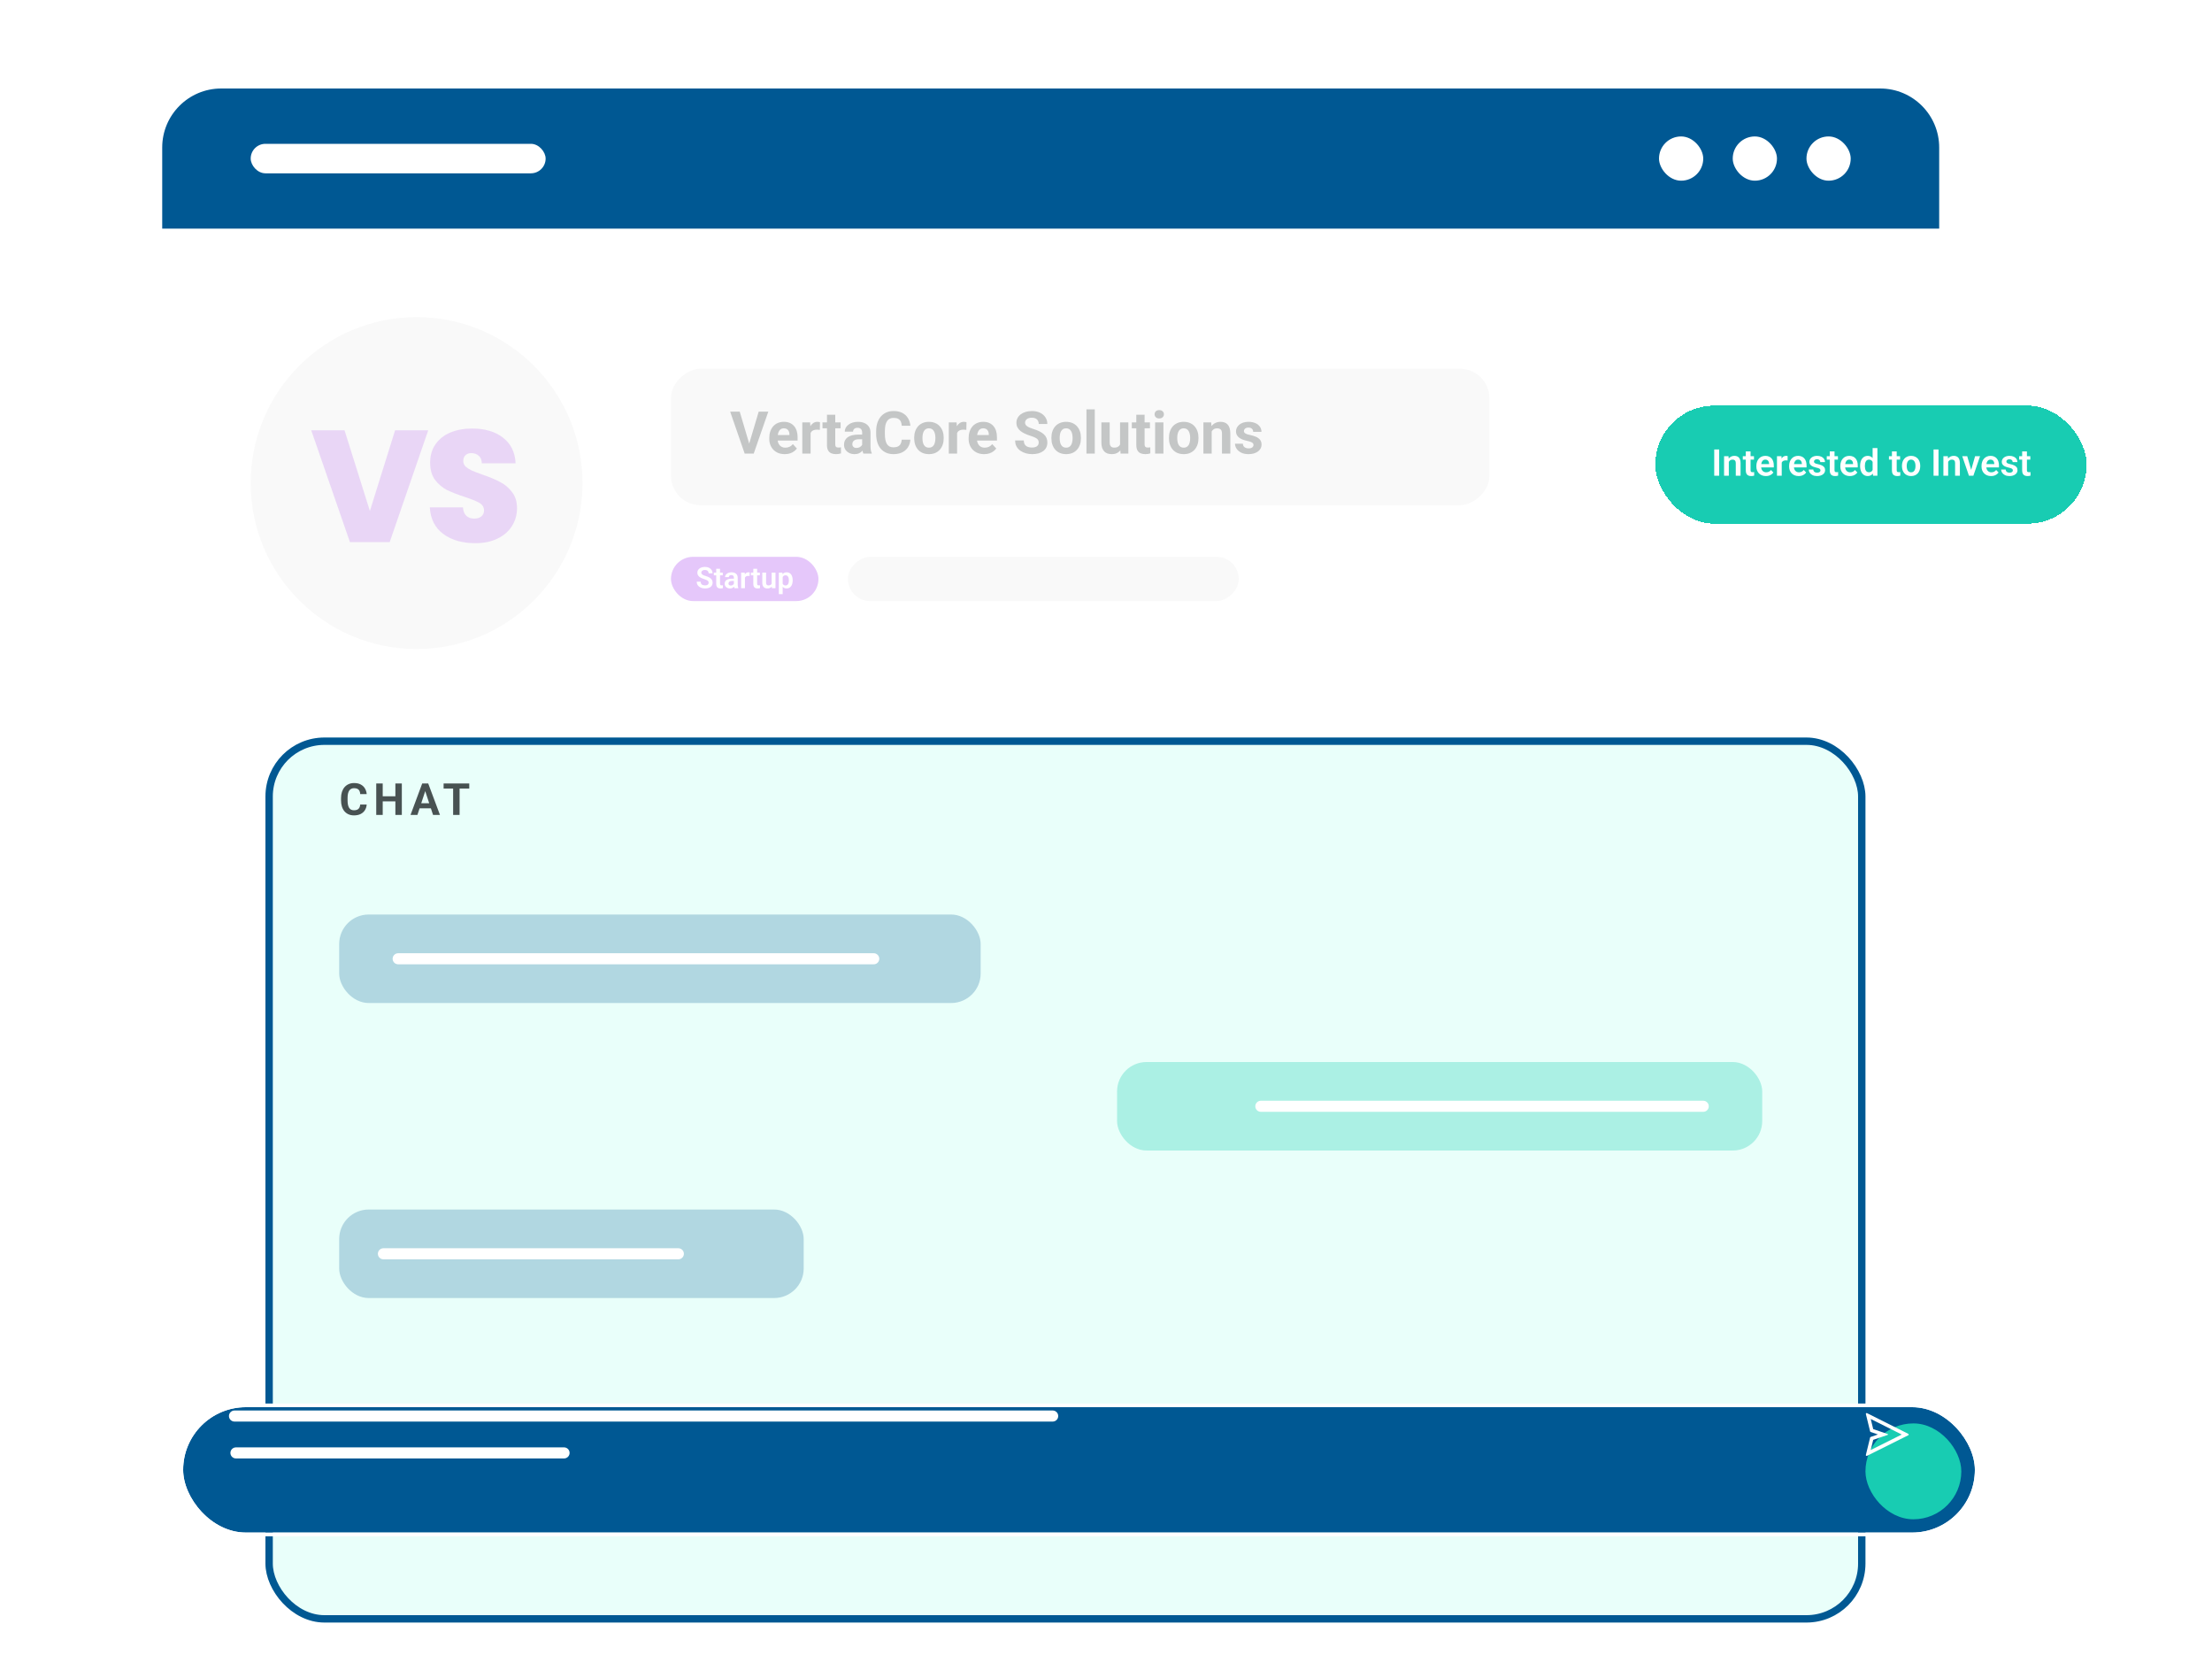<svg width="600" height="455" viewBox="0 0 600 455" fill="none" xmlns="http://www.w3.org/2000/svg">
<g clip-path="url(#clip0_1179_82)">
<rect x="44" y="24" width="482" height="303" rx="16" fill="white"/>
<path d="M44 40C44 31.163 51.163 24 60 24H510C518.837 24 526 31.163 526 40V62H44V40Z" fill="#005893"/>
<rect x="68" y="39" width="80" height="8" rx="4" fill="white"/>
<rect x="490" y="37" width="12" height="12" rx="6" fill="white"/>
<rect x="470" y="37" width="12" height="12" rx="6" fill="white"/>
<rect x="450" y="37" width="12" height="12" rx="6" fill="white"/>
<circle cx="113" cy="131" r="45" fill="#F9F9F9"/>
<rect x="182" y="137" width="37" height="222" rx="8" transform="rotate(-90 182 137)" fill="#F9F9F9"/>
<rect x="230" y="163" width="12" height="106" rx="6" transform="rotate(-90 230 163)" fill="#F9F9F9"/>
<rect x="182" y="151" width="40" height="12" rx="6" fill="#BF74F4" fill-opacity="0.4"/>
<path d="M192.219 158.023C192.219 157.914 192.202 157.816 192.168 157.73C192.137 157.642 192.078 157.562 191.992 157.492C191.909 157.419 191.79 157.349 191.637 157.281C191.486 157.211 191.29 157.138 191.051 157.062C190.785 156.979 190.538 156.885 190.309 156.781C190.079 156.677 189.878 156.556 189.703 156.418C189.531 156.28 189.397 156.121 189.301 155.941C189.204 155.759 189.156 155.548 189.156 155.309C189.156 155.074 189.206 154.861 189.305 154.668C189.406 154.475 189.549 154.31 189.734 154.172C189.919 154.031 190.137 153.923 190.387 153.848C190.639 153.772 190.918 153.734 191.223 153.734C191.645 153.734 192.009 153.811 192.316 153.965C192.626 154.118 192.866 154.327 193.035 154.59C193.204 154.853 193.289 155.148 193.289 155.477H192.219C192.219 155.299 192.181 155.143 192.105 155.008C192.033 154.872 191.921 154.766 191.77 154.688C191.621 154.609 191.434 154.57 191.207 154.57C190.988 154.57 190.806 154.603 190.66 154.668C190.517 154.733 190.409 154.822 190.336 154.934C190.266 155.046 190.23 155.171 190.23 155.309C190.23 155.413 190.255 155.507 190.305 155.59C190.354 155.671 190.428 155.747 190.527 155.82C190.626 155.891 190.749 155.957 190.895 156.02C191.043 156.079 191.215 156.139 191.41 156.199C191.723 156.293 191.996 156.397 192.23 156.512C192.467 156.626 192.664 156.757 192.82 156.902C192.979 157.048 193.098 157.212 193.176 157.395C193.257 157.577 193.297 157.784 193.297 158.016C193.297 158.26 193.249 158.479 193.152 158.672C193.056 158.865 192.918 159.029 192.738 159.164C192.559 159.299 192.342 159.402 192.09 159.473C191.84 159.543 191.56 159.578 191.25 159.578C190.974 159.578 190.701 159.542 190.43 159.469C190.161 159.393 189.918 159.281 189.699 159.133C189.48 158.982 189.306 158.792 189.176 158.562C189.046 158.331 188.98 158.06 188.98 157.75H190.059C190.059 157.93 190.087 158.083 190.145 158.211C190.204 158.336 190.288 158.439 190.395 158.52C190.504 158.598 190.632 158.655 190.777 158.691C190.923 158.728 191.081 158.746 191.25 158.746C191.469 158.746 191.648 158.716 191.789 158.656C191.932 158.594 192.039 158.508 192.109 158.398C192.182 158.289 192.219 158.164 192.219 158.023ZM196.047 155.273V156.016H193.625V155.273H196.047ZM194.273 154.234H195.309V158.281C195.309 158.406 195.326 158.503 195.359 158.57C195.393 158.638 195.444 158.684 195.512 158.707C195.579 158.73 195.66 158.742 195.754 158.742C195.822 158.742 195.884 158.738 195.941 158.73C195.999 158.723 196.047 158.715 196.086 158.707L196.09 159.48C196.004 159.509 195.906 159.533 195.797 159.551C195.69 159.569 195.569 159.578 195.434 159.578C195.202 159.578 194.999 159.539 194.824 159.461C194.65 159.38 194.514 159.251 194.418 159.074C194.322 158.895 194.273 158.658 194.273 158.363V154.234ZM199.062 158.602V156.652C199.062 156.509 199.038 156.385 198.988 156.281C198.939 156.177 198.863 156.096 198.762 156.039C198.66 155.982 198.531 155.953 198.375 155.953C198.237 155.953 198.116 155.977 198.012 156.023C197.91 156.07 197.832 156.137 197.777 156.223C197.723 156.306 197.695 156.402 197.695 156.512H196.66C196.66 156.337 196.702 156.172 196.785 156.016C196.868 155.857 196.987 155.716 197.141 155.594C197.297 155.469 197.483 155.371 197.699 155.301C197.918 155.23 198.163 155.195 198.434 155.195C198.754 155.195 199.039 155.25 199.289 155.359C199.542 155.466 199.74 155.628 199.883 155.844C200.029 156.06 200.102 156.332 200.102 156.66V158.504C200.102 158.715 200.115 158.896 200.141 159.047C200.169 159.195 200.211 159.324 200.266 159.434V159.5H199.215C199.165 159.393 199.128 159.258 199.102 159.094C199.076 158.927 199.062 158.763 199.062 158.602ZM199.207 156.926L199.215 157.539H198.562C198.401 157.539 198.259 157.556 198.137 157.59C198.014 157.621 197.914 157.668 197.836 157.73C197.758 157.79 197.699 157.863 197.66 157.949C197.621 158.033 197.602 158.128 197.602 158.234C197.602 158.339 197.625 158.432 197.672 158.516C197.721 158.599 197.792 158.665 197.883 158.715C197.977 158.762 198.086 158.785 198.211 158.785C198.393 158.785 198.552 158.749 198.688 158.676C198.823 158.6 198.928 158.509 199.004 158.402C199.079 158.296 199.12 158.194 199.125 158.098L199.422 158.543C199.385 158.65 199.331 158.763 199.258 158.883C199.185 159.003 199.091 159.115 198.977 159.219C198.862 159.323 198.724 159.409 198.562 159.477C198.401 159.544 198.214 159.578 198 159.578C197.727 159.578 197.482 159.523 197.266 159.414C197.049 159.305 196.879 159.155 196.754 158.965C196.629 158.775 196.566 158.559 196.566 158.316C196.566 158.092 196.608 157.895 196.691 157.723C196.775 157.551 196.898 157.406 197.062 157.289C197.227 157.169 197.43 157.079 197.672 157.02C197.917 156.957 198.197 156.926 198.512 156.926H199.207ZM202.062 156.137V159.5H201.031V155.273H202.008L202.062 156.137ZM203.348 155.246L203.332 156.207C203.275 156.197 203.21 156.189 203.137 156.184C203.066 156.178 203 156.176 202.938 156.176C202.779 156.176 202.639 156.198 202.52 156.242C202.4 156.284 202.299 156.345 202.219 156.426C202.141 156.507 202.081 156.605 202.039 156.723C201.997 156.837 201.974 156.967 201.969 157.113L201.746 157.086C201.746 156.818 201.773 156.569 201.828 156.34C201.883 156.111 201.962 155.91 202.066 155.738C202.171 155.566 202.301 155.434 202.457 155.34C202.616 155.243 202.798 155.195 203.004 155.195C203.061 155.195 203.122 155.201 203.188 155.211C203.255 155.219 203.309 155.23 203.348 155.246ZM206.109 155.273V156.016H203.688V155.273H206.109ZM204.336 154.234H205.371V158.281C205.371 158.406 205.388 158.503 205.422 158.57C205.456 158.638 205.507 158.684 205.574 158.707C205.642 158.73 205.723 158.742 205.816 158.742C205.884 158.742 205.947 158.738 206.004 158.73C206.061 158.723 206.109 158.715 206.148 158.707L206.152 159.48C206.066 159.509 205.969 159.533 205.859 159.551C205.753 159.569 205.632 159.578 205.496 159.578C205.264 159.578 205.061 159.539 204.887 159.461C204.712 159.38 204.577 159.251 204.48 159.074C204.384 158.895 204.336 158.658 204.336 158.363V154.234ZM209.312 158.496V155.273H210.352V159.5H209.375L209.312 158.496ZM209.445 157.621L209.766 157.613C209.766 157.897 209.734 158.159 209.672 158.398C209.609 158.638 209.512 158.846 209.379 159.023C209.249 159.198 209.083 159.335 208.883 159.434C208.682 159.53 208.445 159.578 208.172 159.578C207.964 159.578 207.773 159.549 207.602 159.492C207.43 159.432 207.281 159.34 207.156 159.215C207.034 159.087 206.939 158.924 206.871 158.727C206.803 158.526 206.77 158.285 206.77 158.004V155.273H207.801V158.012C207.801 158.152 207.816 158.27 207.848 158.363C207.882 158.457 207.927 158.534 207.984 158.594C208.044 158.651 208.113 158.693 208.191 158.719C208.272 158.742 208.358 158.754 208.449 158.754C208.699 158.754 208.896 158.704 209.039 158.605C209.185 158.504 209.289 158.368 209.352 158.199C209.414 158.027 209.445 157.835 209.445 157.621ZM212.297 156.086V161.125H211.262V155.273H212.219L212.297 156.086ZM215.012 157.344V157.426C215.012 157.733 214.975 158.018 214.902 158.281C214.832 158.542 214.728 158.77 214.59 158.965C214.452 159.158 214.28 159.309 214.074 159.418C213.871 159.525 213.637 159.578 213.371 159.578C213.111 159.578 212.884 159.529 212.691 159.43C212.499 159.328 212.336 159.185 212.203 159C212.07 158.815 211.964 158.6 211.883 158.355C211.805 158.108 211.746 157.839 211.707 157.547V157.285C211.746 156.975 211.805 156.694 211.883 156.441C211.964 156.186 212.07 155.966 212.203 155.781C212.336 155.594 212.497 155.449 212.688 155.348C212.88 155.246 213.105 155.195 213.363 155.195C213.632 155.195 213.867 155.246 214.07 155.348C214.276 155.449 214.449 155.595 214.59 155.785C214.73 155.975 214.836 156.202 214.906 156.465C214.977 156.728 215.012 157.021 215.012 157.344ZM213.977 157.426V157.344C213.977 157.156 213.96 156.983 213.926 156.824C213.892 156.663 213.84 156.522 213.77 156.402C213.699 156.28 213.608 156.185 213.496 156.117C213.384 156.049 213.249 156.016 213.09 156.016C212.931 156.016 212.794 156.042 212.68 156.094C212.565 156.146 212.471 156.22 212.398 156.316C212.326 156.413 212.268 156.527 212.227 156.66C212.188 156.79 212.161 156.935 212.148 157.094V157.742C212.172 157.935 212.217 158.108 212.285 158.262C212.353 158.415 212.452 158.538 212.582 158.629C212.715 158.72 212.887 158.766 213.098 158.766C213.257 158.766 213.392 158.73 213.504 158.66C213.616 158.59 213.707 158.493 213.777 158.371C213.848 158.246 213.898 158.103 213.93 157.941C213.961 157.78 213.977 157.608 213.977 157.426Z" fill="white"/>
<g filter="url(#filter0_d_1179_82)">
<rect x="441" y="100" width="117" height="32" rx="16" fill="#18CCB2" shape-rendering="crispEdges"/>
<path d="M458.322 111.891V119H456.979V111.891H458.322ZM460.939 114.845V119H459.65V113.717H460.861L460.939 114.845ZM460.734 116.168H460.354C460.357 115.784 460.409 115.436 460.51 115.123C460.611 114.811 460.752 114.542 460.935 114.317C461.12 114.093 461.34 113.92 461.594 113.8C461.848 113.679 462.131 113.619 462.443 113.619C462.697 113.619 462.927 113.655 463.132 113.727C463.337 113.798 463.513 113.912 463.659 114.068C463.809 114.225 463.923 114.43 464.001 114.684C464.082 114.934 464.123 115.243 464.123 115.611V119H462.824V115.602C462.824 115.361 462.788 115.17 462.717 115.03C462.648 114.89 462.548 114.791 462.414 114.732C462.284 114.674 462.123 114.645 461.931 114.645C461.732 114.645 461.558 114.685 461.408 114.767C461.262 114.845 461.138 114.954 461.037 115.094C460.939 115.234 460.865 115.395 460.812 115.577C460.76 115.759 460.734 115.956 460.734 116.168ZM467.761 113.717V114.645H464.733V113.717H467.761ZM465.544 112.418H466.838V117.477C466.838 117.633 466.859 117.753 466.901 117.838C466.944 117.923 467.007 117.979 467.092 118.009C467.176 118.038 467.277 118.053 467.395 118.053C467.479 118.053 467.557 118.048 467.629 118.038C467.701 118.028 467.761 118.019 467.81 118.009L467.814 118.976C467.707 119.011 467.585 119.041 467.448 119.063C467.315 119.086 467.163 119.098 466.994 119.098C466.704 119.098 466.451 119.049 466.232 118.951C466.014 118.85 465.845 118.689 465.725 118.468C465.604 118.243 465.544 117.947 465.544 117.579V112.418ZM470.993 119.098C470.593 119.098 470.233 119.033 469.914 118.902C469.595 118.772 469.323 118.591 469.099 118.36C468.877 118.126 468.706 117.854 468.586 117.545C468.469 117.232 468.41 116.897 468.41 116.539V116.344C468.41 115.937 468.469 115.567 468.586 115.235C468.703 114.9 468.869 114.612 469.084 114.371C469.299 114.13 469.556 113.945 469.855 113.814C470.155 113.684 470.485 113.619 470.847 113.619C471.221 113.619 471.551 113.683 471.838 113.81C472.124 113.933 472.364 114.109 472.556 114.337C472.748 114.565 472.893 114.838 472.99 115.157C473.088 115.473 473.137 115.823 473.137 116.207V116.749H468.996V115.86H471.867V115.763C471.861 115.558 471.822 115.37 471.75 115.201C471.678 115.029 471.568 114.892 471.418 114.791C471.268 114.687 471.075 114.635 470.837 114.635C470.645 114.635 470.477 114.677 470.334 114.762C470.194 114.843 470.077 114.96 469.982 115.113C469.891 115.263 469.823 115.442 469.777 115.65C469.732 115.859 469.709 116.09 469.709 116.344V116.539C469.709 116.76 469.738 116.965 469.797 117.154C469.859 117.343 469.948 117.507 470.065 117.647C470.186 117.784 470.329 117.892 470.495 117.97C470.664 118.045 470.856 118.082 471.071 118.082C471.341 118.082 471.586 118.03 471.804 117.926C472.025 117.818 472.217 117.66 472.38 117.452L473.029 118.126C472.919 118.289 472.769 118.445 472.58 118.595C472.395 118.744 472.17 118.867 471.906 118.961C471.643 119.052 471.338 119.098 470.993 119.098ZM475.29 114.796V119H474.001V113.717H475.222L475.29 114.796ZM476.896 113.683L476.877 114.884C476.805 114.871 476.724 114.861 476.633 114.854C476.545 114.848 476.462 114.845 476.384 114.845C476.185 114.845 476.011 114.872 475.861 114.928C475.712 114.98 475.586 115.056 475.485 115.157C475.388 115.258 475.313 115.382 475.261 115.528C475.209 115.672 475.179 115.834 475.173 116.017L474.895 115.982C474.895 115.647 474.929 115.336 474.997 115.05C475.065 114.763 475.165 114.513 475.295 114.298C475.425 114.083 475.588 113.917 475.783 113.8C475.982 113.679 476.21 113.619 476.467 113.619C476.538 113.619 476.615 113.626 476.696 113.639C476.781 113.648 476.848 113.663 476.896 113.683ZM479.88 119.098C479.479 119.098 479.12 119.033 478.801 118.902C478.482 118.772 478.21 118.591 477.985 118.36C477.764 118.126 477.593 117.854 477.473 117.545C477.355 117.232 477.297 116.897 477.297 116.539V116.344C477.297 115.937 477.355 115.567 477.473 115.235C477.59 114.9 477.756 114.612 477.971 114.371C478.186 114.13 478.443 113.945 478.742 113.814C479.042 113.684 479.372 113.619 479.733 113.619C480.108 113.619 480.438 113.683 480.725 113.81C481.011 113.933 481.25 114.109 481.442 114.337C481.634 114.565 481.779 114.838 481.877 115.157C481.975 115.473 482.023 115.823 482.023 116.207V116.749H477.883V115.86H480.754V115.763C480.747 115.558 480.708 115.37 480.637 115.201C480.565 115.029 480.454 114.892 480.305 114.791C480.155 114.687 479.961 114.635 479.724 114.635C479.532 114.635 479.364 114.677 479.221 114.762C479.081 114.843 478.964 114.96 478.869 115.113C478.778 115.263 478.71 115.442 478.664 115.65C478.618 115.859 478.596 116.09 478.596 116.344V116.539C478.596 116.76 478.625 116.965 478.684 117.154C478.745 117.343 478.835 117.507 478.952 117.647C479.073 117.784 479.216 117.892 479.382 117.97C479.551 118.045 479.743 118.082 479.958 118.082C480.228 118.082 480.472 118.03 480.69 117.926C480.912 117.818 481.104 117.66 481.267 117.452L481.916 118.126C481.805 118.289 481.656 118.445 481.467 118.595C481.281 118.744 481.057 118.867 480.793 118.961C480.529 119.052 480.225 119.098 479.88 119.098ZM485.793 117.555C485.793 117.444 485.764 117.345 485.705 117.257C485.646 117.169 485.536 117.089 485.373 117.018C485.214 116.943 484.979 116.873 484.67 116.808C484.396 116.749 484.144 116.676 483.913 116.588C483.682 116.5 483.483 116.394 483.317 116.271C483.151 116.144 483.021 115.995 482.927 115.826C482.836 115.654 482.79 115.455 482.79 115.23C482.79 115.012 482.837 114.807 482.932 114.615C483.026 114.42 483.163 114.249 483.342 114.103C483.521 113.953 483.739 113.836 483.996 113.751C484.253 113.663 484.543 113.619 484.865 113.619C485.314 113.619 485.7 113.692 486.022 113.839C486.348 113.985 486.597 114.187 486.77 114.444C486.942 114.698 487.028 114.985 487.028 115.304H485.739C485.739 115.164 485.707 115.037 485.642 114.923C485.58 114.809 485.484 114.718 485.354 114.649C485.223 114.578 485.059 114.542 484.86 114.542C484.681 114.542 484.53 114.571 484.406 114.63C484.286 114.688 484.195 114.765 484.133 114.859C484.071 114.954 484.04 115.058 484.04 115.172C484.04 115.257 484.056 115.333 484.089 115.401C484.125 115.466 484.182 115.527 484.26 115.582C484.338 115.637 484.444 115.688 484.577 115.733C484.714 115.779 484.882 115.823 485.08 115.865C485.474 115.943 485.817 116.048 486.11 116.178C486.407 116.305 486.638 116.474 486.804 116.686C486.97 116.897 487.053 117.167 487.053 117.496C487.053 117.73 487.002 117.945 486.901 118.141C486.8 118.333 486.654 118.5 486.462 118.644C486.27 118.787 486.04 118.899 485.773 118.98C485.507 119.059 485.205 119.098 484.87 119.098C484.385 119.098 483.975 119.011 483.64 118.839C483.304 118.663 483.05 118.442 482.878 118.175C482.705 117.905 482.619 117.625 482.619 117.335H483.854C483.864 117.54 483.92 117.704 484.021 117.828C484.121 117.952 484.248 118.041 484.401 118.097C484.558 118.149 484.722 118.175 484.895 118.175C485.09 118.175 485.254 118.149 485.388 118.097C485.521 118.041 485.622 117.968 485.69 117.877C485.759 117.783 485.793 117.675 485.793 117.555ZM490.534 113.717V114.645H487.507V113.717H490.534ZM488.317 112.418H489.611V117.477C489.611 117.633 489.632 117.753 489.675 117.838C489.717 117.923 489.781 117.979 489.865 118.009C489.95 118.038 490.051 118.053 490.168 118.053C490.253 118.053 490.331 118.048 490.402 118.038C490.474 118.028 490.534 118.019 490.583 118.009L490.588 118.976C490.48 119.011 490.358 119.041 490.222 119.063C490.088 119.086 489.937 119.098 489.768 119.098C489.478 119.098 489.224 119.049 489.006 118.951C488.788 118.85 488.618 118.689 488.498 118.468C488.378 118.243 488.317 117.947 488.317 117.579V112.418ZM493.767 119.098C493.366 119.098 493.007 119.033 492.688 118.902C492.368 118.772 492.097 118.591 491.872 118.36C491.651 118.126 491.48 117.854 491.359 117.545C491.242 117.232 491.184 116.897 491.184 116.539V116.344C491.184 115.937 491.242 115.567 491.359 115.235C491.477 114.9 491.643 114.612 491.857 114.371C492.072 114.13 492.329 113.945 492.629 113.814C492.928 113.684 493.259 113.619 493.62 113.619C493.994 113.619 494.325 113.683 494.611 113.81C494.898 113.933 495.137 114.109 495.329 114.337C495.521 114.565 495.666 114.838 495.764 115.157C495.861 115.473 495.91 115.823 495.91 116.207V116.749H491.77V115.86H494.641V115.763C494.634 115.558 494.595 115.37 494.523 115.201C494.452 115.029 494.341 114.892 494.191 114.791C494.042 114.687 493.848 114.635 493.61 114.635C493.418 114.635 493.251 114.677 493.107 114.762C492.967 114.843 492.85 114.96 492.756 115.113C492.665 115.263 492.596 115.442 492.551 115.65C492.505 115.859 492.482 116.09 492.482 116.344V116.539C492.482 116.76 492.512 116.965 492.57 117.154C492.632 117.343 492.722 117.507 492.839 117.647C492.959 117.784 493.103 117.892 493.269 117.97C493.438 118.045 493.63 118.082 493.845 118.082C494.115 118.082 494.359 118.03 494.577 117.926C494.799 117.818 494.991 117.66 495.153 117.452L495.803 118.126C495.692 118.289 495.542 118.445 495.354 118.595C495.168 118.744 494.943 118.867 494.68 118.961C494.416 119.052 494.112 119.098 493.767 119.098ZM499.943 117.877V111.5H501.242V119H500.07L499.943 117.877ZM496.55 116.422V116.319C496.55 115.916 496.595 115.549 496.687 115.221C496.781 114.889 496.918 114.604 497.097 114.366C497.276 114.129 497.492 113.945 497.746 113.814C498.003 113.684 498.295 113.619 498.62 113.619C498.936 113.619 499.211 113.683 499.445 113.81C499.683 113.937 499.885 114.117 500.051 114.352C500.22 114.586 500.355 114.864 500.456 115.187C500.557 115.506 500.63 115.857 500.676 116.241V116.52C500.63 116.894 500.557 117.237 500.456 117.55C500.355 117.862 500.22 118.136 500.051 118.37C499.885 118.601 499.683 118.78 499.445 118.907C499.208 119.034 498.929 119.098 498.61 119.098C498.288 119.098 497.998 119.031 497.741 118.897C497.487 118.764 497.271 118.577 497.092 118.336C496.916 118.095 496.781 117.812 496.687 117.486C496.595 117.161 496.55 116.806 496.55 116.422ZM497.844 116.319V116.422C497.844 116.65 497.863 116.863 497.902 117.062C497.941 117.26 498.005 117.436 498.093 117.589C498.181 117.739 498.293 117.856 498.43 117.94C498.57 118.025 498.739 118.067 498.938 118.067C499.191 118.067 499.4 118.012 499.562 117.901C499.729 117.787 499.857 117.633 499.948 117.438C500.039 117.239 500.098 117.016 500.124 116.769V116.002C500.111 115.807 500.077 115.626 500.021 115.46C499.969 115.294 499.895 115.151 499.797 115.03C499.702 114.91 499.585 114.815 499.445 114.747C499.305 114.679 499.139 114.645 498.947 114.645C498.749 114.645 498.579 114.688 498.439 114.776C498.299 114.861 498.186 114.98 498.098 115.133C498.01 115.286 497.945 115.463 497.902 115.665C497.863 115.867 497.844 116.085 497.844 116.319ZM507.399 113.717V114.645H504.372V113.717H507.399ZM505.183 112.418H506.477V117.477C506.477 117.633 506.498 117.753 506.54 117.838C506.582 117.923 506.646 117.979 506.73 118.009C506.815 118.038 506.916 118.053 507.033 118.053C507.118 118.053 507.196 118.048 507.268 118.038C507.339 118.028 507.399 118.019 507.448 118.009L507.453 118.976C507.346 119.011 507.224 119.041 507.087 119.063C506.953 119.086 506.802 119.098 506.633 119.098C506.343 119.098 506.089 119.049 505.871 118.951C505.653 118.85 505.484 118.689 505.363 118.468C505.243 118.243 505.183 117.947 505.183 117.579V112.418ZM507.902 116.412V116.31C507.902 115.922 507.958 115.566 508.068 115.24C508.179 114.911 508.34 114.627 508.552 114.386C508.763 114.145 509.022 113.958 509.328 113.824C509.634 113.688 509.982 113.619 510.373 113.619C510.77 113.619 511.122 113.688 511.428 113.824C511.737 113.958 511.997 114.145 512.209 114.386C512.421 114.627 512.582 114.911 512.692 115.24C512.803 115.566 512.858 115.922 512.858 116.31V116.412C512.858 116.796 512.803 117.153 512.692 117.481C512.582 117.807 512.421 118.092 512.209 118.336C511.997 118.577 511.739 118.764 511.433 118.897C511.127 119.031 510.777 119.098 510.383 119.098C509.992 119.098 509.642 119.031 509.333 118.897C509.024 118.764 508.763 118.577 508.552 118.336C508.34 118.092 508.179 117.807 508.068 117.481C507.958 117.153 507.902 116.796 507.902 116.412ZM509.191 116.31V116.412C509.191 116.643 509.214 116.86 509.26 117.062C509.305 117.263 509.375 117.441 509.47 117.594C509.564 117.747 509.686 117.867 509.836 117.955C509.989 118.04 510.171 118.082 510.383 118.082C510.591 118.082 510.77 118.04 510.92 117.955C511.07 117.867 511.192 117.747 511.286 117.594C511.384 117.441 511.455 117.263 511.501 117.062C511.547 116.86 511.569 116.643 511.569 116.412V116.31C511.569 116.082 511.547 115.868 511.501 115.67C511.455 115.468 511.384 115.291 511.286 115.138C511.192 114.981 511.068 114.859 510.915 114.771C510.765 114.68 510.585 114.635 510.373 114.635C510.165 114.635 509.986 114.68 509.836 114.771C509.686 114.859 509.564 114.981 509.47 115.138C509.375 115.291 509.305 115.468 509.26 115.67C509.214 115.868 509.191 116.082 509.191 116.31ZM517.814 111.891V119H516.472V111.891H517.814ZM520.432 114.845V119H519.143V113.717H520.354L520.432 114.845ZM520.227 116.168H519.846C519.849 115.784 519.901 115.436 520.002 115.123C520.103 114.811 520.244 114.542 520.427 114.317C520.612 114.093 520.832 113.92 521.086 113.8C521.34 113.679 521.623 113.619 521.936 113.619C522.189 113.619 522.419 113.655 522.624 113.727C522.829 113.798 523.005 113.912 523.151 114.068C523.301 114.225 523.415 114.43 523.493 114.684C523.575 114.934 523.615 115.243 523.615 115.611V119H522.316V115.602C522.316 115.361 522.281 115.17 522.209 115.03C522.141 114.89 522.04 114.791 521.906 114.732C521.776 114.674 521.615 114.645 521.423 114.645C521.224 114.645 521.05 114.685 520.9 114.767C520.754 114.845 520.63 114.954 520.529 115.094C520.432 115.234 520.357 115.395 520.305 115.577C520.253 115.759 520.227 115.956 520.227 116.168ZM526.506 118.023L527.736 113.717H529.084L527.272 119H526.452L526.506 118.023ZM525.607 113.717L526.853 118.033L526.896 119H526.071L524.255 113.717H525.607ZM532.067 119.098C531.667 119.098 531.307 119.033 530.988 118.902C530.669 118.772 530.397 118.591 530.173 118.36C529.951 118.126 529.781 117.854 529.66 117.545C529.543 117.232 529.484 116.897 529.484 116.539V116.344C529.484 115.937 529.543 115.567 529.66 115.235C529.777 114.9 529.943 114.612 530.158 114.371C530.373 114.13 530.63 113.945 530.93 113.814C531.229 113.684 531.56 113.619 531.921 113.619C532.295 113.619 532.626 113.683 532.912 113.81C533.199 113.933 533.438 114.109 533.63 114.337C533.822 114.565 533.967 114.838 534.064 115.157C534.162 115.473 534.211 115.823 534.211 116.207V116.749H530.07V115.86H532.941V115.763C532.935 115.558 532.896 115.37 532.824 115.201C532.753 115.029 532.642 114.892 532.492 114.791C532.342 114.687 532.149 114.635 531.911 114.635C531.719 114.635 531.551 114.677 531.408 114.762C531.268 114.843 531.151 114.96 531.057 115.113C530.965 115.263 530.897 115.442 530.852 115.65C530.806 115.859 530.783 116.09 530.783 116.344V116.539C530.783 116.76 530.812 116.965 530.871 117.154C530.933 117.343 531.022 117.507 531.14 117.647C531.26 117.784 531.403 117.892 531.569 117.97C531.739 118.045 531.931 118.082 532.146 118.082C532.416 118.082 532.66 118.03 532.878 117.926C533.099 117.818 533.291 117.66 533.454 117.452L534.104 118.126C533.993 118.289 533.843 118.445 533.654 118.595C533.469 118.744 533.244 118.867 532.98 118.961C532.717 119.052 532.412 119.098 532.067 119.098ZM537.98 117.555C537.98 117.444 537.951 117.345 537.893 117.257C537.834 117.169 537.723 117.089 537.561 117.018C537.401 116.943 537.167 116.873 536.857 116.808C536.584 116.749 536.332 116.676 536.101 116.588C535.869 116.5 535.671 116.394 535.505 116.271C535.339 116.144 535.209 115.995 535.114 115.826C535.023 115.654 534.978 115.455 534.978 115.23C534.978 115.012 535.025 114.807 535.119 114.615C535.214 114.42 535.35 114.249 535.529 114.103C535.708 113.953 535.926 113.836 536.184 113.751C536.441 113.663 536.73 113.619 537.053 113.619C537.502 113.619 537.888 113.692 538.21 113.839C538.535 113.985 538.785 114.187 538.957 114.444C539.13 114.698 539.216 114.985 539.216 115.304H537.927C537.927 115.164 537.894 115.037 537.829 114.923C537.767 114.809 537.671 114.718 537.541 114.649C537.411 114.578 537.246 114.542 537.048 114.542C536.869 114.542 536.717 114.571 536.594 114.63C536.473 114.688 536.382 114.765 536.32 114.859C536.258 114.954 536.228 115.058 536.228 115.172C536.228 115.257 536.244 115.333 536.276 115.401C536.312 115.466 536.369 115.527 536.447 115.582C536.525 115.637 536.631 115.688 536.765 115.733C536.901 115.779 537.069 115.823 537.268 115.865C537.661 115.943 538.005 116.048 538.298 116.178C538.594 116.305 538.825 116.474 538.991 116.686C539.157 116.897 539.24 117.167 539.24 117.496C539.24 117.73 539.19 117.945 539.089 118.141C538.988 118.333 538.841 118.5 538.649 118.644C538.457 118.787 538.228 118.899 537.961 118.98C537.694 119.059 537.393 119.098 537.058 119.098C536.573 119.098 536.162 119.011 535.827 118.839C535.492 118.663 535.238 118.442 535.065 118.175C534.893 117.905 534.807 117.625 534.807 117.335H536.042C536.052 117.54 536.107 117.704 536.208 117.828C536.309 117.952 536.436 118.041 536.589 118.097C536.745 118.149 536.91 118.175 537.082 118.175C537.277 118.175 537.442 118.149 537.575 118.097C537.709 118.041 537.81 117.968 537.878 117.877C537.946 117.783 537.98 117.675 537.98 117.555ZM542.722 113.717V114.645H539.694V113.717H542.722ZM540.505 112.418H541.799V117.477C541.799 117.633 541.82 117.753 541.862 117.838C541.905 117.923 541.968 117.979 542.053 118.009C542.137 118.038 542.238 118.053 542.355 118.053C542.44 118.053 542.518 118.048 542.59 118.038C542.661 118.028 542.722 118.019 542.771 118.009L542.775 118.976C542.668 119.011 542.546 119.041 542.409 119.063C542.276 119.086 542.124 119.098 541.955 119.098C541.665 119.098 541.411 119.049 541.193 118.951C540.975 118.85 540.806 118.689 540.686 118.468C540.565 118.243 540.505 117.947 540.505 117.579V112.418Z" fill="white"/>
</g>
<g filter="url(#filter1_d_1179_82)">
<rect x="68" y="190" width="434" height="240" rx="16" fill="#E9FFFA"/>
<rect x="69" y="191" width="432" height="238" rx="15" stroke="#005893" stroke-width="2"/>
</g>
<path d="M97.707 218.17H99.459C99.424 218.744 99.266 219.254 98.984 219.699C98.707 220.145 98.318 220.492 97.818 220.742C97.322 220.992 96.725 221.117 96.025 221.117C95.478 221.117 94.988 221.023 94.555 220.836C94.121 220.645 93.75 220.371 93.441 220.016C93.137 219.66 92.904 219.23 92.744 218.727C92.584 218.223 92.504 217.658 92.504 217.033V216.441C92.504 215.816 92.586 215.252 92.75 214.748C92.918 214.24 93.156 213.809 93.465 213.453C93.777 213.098 94.15 212.824 94.584 212.633C95.018 212.441 95.502 212.346 96.037 212.346C96.748 212.346 97.348 212.475 97.836 212.732C98.328 212.99 98.709 213.346 98.978 213.799C99.252 214.252 99.416 214.768 99.471 215.346H97.713C97.693 215.002 97.625 214.711 97.508 214.473C97.391 214.23 97.213 214.049 96.975 213.928C96.74 213.803 96.428 213.74 96.037 213.74C95.744 213.74 95.488 213.795 95.269 213.904C95.051 214.014 94.867 214.18 94.719 214.402C94.57 214.625 94.459 214.906 94.385 215.246C94.314 215.582 94.279 215.977 94.279 216.43V217.033C94.279 217.475 94.312 217.863 94.379 218.199C94.445 218.531 94.547 218.812 94.684 219.043C94.824 219.27 95.004 219.441 95.223 219.559C95.445 219.672 95.713 219.729 96.025 219.729C96.393 219.729 96.695 219.67 96.934 219.553C97.172 219.436 97.353 219.262 97.478 219.031C97.607 218.801 97.684 218.514 97.707 218.17ZM107.743 215.943V217.314H103.29V215.943H107.743ZM103.811 212.469V221H102.053V212.469H103.811ZM108.997 212.469V221H107.245V212.469H108.997ZM115.54 213.928L113.22 221H111.351L114.521 212.469H115.71L115.54 213.928ZM117.468 221L115.142 213.928L114.954 212.469H116.155L119.343 221H117.468ZM117.362 217.824V219.201H112.857V217.824H117.362ZM124.662 212.469V221H122.91V212.469H124.662ZM127.287 212.469V213.846H120.326V212.469H127.287Z" fill="#202729" fill-opacity="0.8"/>
<g filter="url(#filter2_d_1179_82)">
<rect x="42" y="372" width="486" height="34" rx="17" fill="#005893"/>
<rect x="41.5" y="371.5" width="487" height="35" rx="17.5" stroke="white"/>
</g>
<path d="M63.604 384H285.536" stroke="white" stroke-width="3" stroke-linecap="round"/>
<path d="M64 394H153" stroke="white" stroke-width="3" stroke-linecap="round"/>
<rect x="92" y="248" width="174" height="24" rx="8" fill="#005893" fill-opacity="0.24"/>
<rect x="303" y="288" width="175" height="24" rx="8" fill="#18CCB2" fill-opacity="0.3"/>
<rect x="92" y="328" width="126" height="24" rx="8" fill="#005893" fill-opacity="0.24"/>
<g filter="url(#filter3_d_1179_82)">
<rect x="498" y="376" width="26" height="26" rx="13" fill="#18CCB2"/>
</g>
<g clip-path="url(#clip1_1179_82)">
<path d="M517.617 388.827L506.414 383.21C506.369 383.187 506.317 383.182 506.267 383.194C506.212 383.207 506.165 383.242 506.135 383.291C506.106 383.339 506.097 383.397 506.11 383.452L507.265 388.169C507.282 388.24 507.334 388.298 507.404 388.321L509.382 389L507.405 389.679C507.336 389.703 507.283 389.759 507.267 389.83L506.11 394.554C506.098 394.603 506.104 394.655 506.126 394.7C506.179 394.805 506.307 394.848 506.414 394.796L517.617 389.211C517.659 389.191 517.692 389.156 517.714 389.116C517.766 389.009 517.723 388.88 517.617 388.827ZM507.431 393.212L508.104 390.458L512.058 389.101C512.089 389.091 512.114 389.067 512.125 389.034C512.144 388.978 512.114 388.918 512.058 388.898L508.104 387.542L507.433 384.8L515.844 389.017L507.431 393.212V393.212Z" fill="white"/>
</g>
<path d="M108 260L237 260" stroke="white" stroke-width="3" stroke-linecap="round"/>
<path d="M104 340H184" stroke="white" stroke-width="3" stroke-linecap="round"/>
<path d="M342 300L462 300" stroke="white" stroke-width="3" stroke-linecap="round"/>
<path d="M116.156 116.685L105.707 147H94.915L84.422 116.685H93.453L100.332 138.572L107.169 116.685H116.156ZM128.93 147.301C125.404 147.301 122.509 146.47 120.244 144.807C117.98 143.116 116.761 140.708 116.589 137.583H125.576C125.662 138.644 125.978 139.418 126.522 139.905C127.067 140.392 127.769 140.636 128.629 140.636C129.403 140.636 130.034 140.45 130.521 140.077C131.037 139.676 131.295 139.131 131.295 138.443C131.295 137.554 130.88 136.866 130.048 136.379C129.217 135.892 127.87 135.347 126.006 134.745C124.028 134.086 122.423 133.455 121.19 132.853C119.986 132.222 118.926 131.319 118.008 130.144C117.12 128.94 116.675 127.378 116.675 125.457C116.675 123.508 117.163 121.845 118.137 120.469C119.112 119.064 120.459 118.004 122.179 117.287C123.899 116.57 125.849 116.212 128.027 116.212C131.553 116.212 134.363 117.043 136.455 118.706C138.577 120.34 139.709 122.648 139.852 125.629H130.693C130.665 124.712 130.378 124.024 129.833 123.565C129.317 123.106 128.644 122.877 127.812 122.877C127.182 122.877 126.666 123.063 126.264 123.436C125.863 123.809 125.662 124.339 125.662 125.027C125.662 125.6 125.877 126.102 126.307 126.532C126.766 126.933 127.325 127.292 127.984 127.607C128.644 127.894 129.618 128.266 130.908 128.725C132.829 129.384 134.406 130.044 135.638 130.703C136.9 131.334 137.975 132.237 138.863 133.412C139.781 134.559 140.239 136.021 140.239 137.798C140.239 139.604 139.781 141.224 138.863 142.657C137.975 144.09 136.67 145.223 134.95 146.054C133.259 146.885 131.252 147.301 128.93 147.301Z" fill="#9119E6" fill-opacity="0.16"/>
<path d="M203.117 120.625L205.797 111.625H208.406L204.445 123H202.727L203.117 120.625ZM200.648 111.625L203.32 120.625L203.727 123H201.992L198.055 111.625H200.648ZM212.875 123.156C212.219 123.156 211.63 123.052 211.109 122.844C210.589 122.63 210.146 122.336 209.781 121.961C209.422 121.586 209.146 121.151 208.953 120.656C208.76 120.156 208.664 119.625 208.664 119.062V118.75C208.664 118.109 208.755 117.523 208.938 116.992C209.12 116.461 209.38 116 209.719 115.609C210.062 115.219 210.479 114.919 210.969 114.711C211.458 114.497 212.01 114.391 212.625 114.391C213.224 114.391 213.755 114.49 214.219 114.688C214.682 114.885 215.07 115.167 215.383 115.531C215.701 115.896 215.94 116.333 216.102 116.844C216.263 117.349 216.344 117.911 216.344 118.531V119.469H209.625V117.969H214.133V117.797C214.133 117.484 214.076 117.206 213.961 116.961C213.852 116.711 213.685 116.513 213.461 116.367C213.237 116.221 212.951 116.148 212.602 116.148C212.305 116.148 212.049 116.214 211.836 116.344C211.622 116.474 211.448 116.656 211.312 116.891C211.182 117.125 211.083 117.401 211.016 117.719C210.953 118.031 210.922 118.375 210.922 118.75V119.062C210.922 119.401 210.969 119.714 211.062 120C211.161 120.286 211.299 120.534 211.477 120.742C211.659 120.951 211.878 121.112 212.133 121.227C212.393 121.341 212.688 121.398 213.016 121.398C213.422 121.398 213.799 121.32 214.148 121.164C214.503 121.003 214.807 120.76 215.062 120.438L216.156 121.625C215.979 121.88 215.737 122.125 215.43 122.359C215.128 122.594 214.763 122.786 214.336 122.938C213.909 123.083 213.422 123.156 212.875 123.156ZM219.875 116.391V123H217.625V114.547H219.742L219.875 116.391ZM222.422 114.492L222.383 116.578C222.273 116.562 222.141 116.549 221.984 116.539C221.833 116.523 221.695 116.516 221.57 116.516C221.253 116.516 220.977 116.557 220.742 116.641C220.513 116.719 220.32 116.836 220.164 116.992C220.013 117.148 219.898 117.339 219.82 117.562C219.747 117.786 219.706 118.042 219.695 118.328L219.242 118.188C219.242 117.641 219.297 117.138 219.406 116.68C219.516 116.216 219.674 115.812 219.883 115.469C220.096 115.125 220.357 114.859 220.664 114.672C220.971 114.484 221.323 114.391 221.719 114.391C221.844 114.391 221.971 114.401 222.102 114.422C222.232 114.438 222.339 114.461 222.422 114.492ZM228.016 114.547V116.141H223.094V114.547H228.016ZM224.312 112.461H226.562V120.453C226.562 120.698 226.594 120.885 226.656 121.016C226.724 121.146 226.823 121.237 226.953 121.289C227.083 121.336 227.247 121.359 227.445 121.359C227.586 121.359 227.711 121.354 227.82 121.344C227.935 121.328 228.031 121.312 228.109 121.297L228.117 122.953C227.924 123.016 227.716 123.065 227.492 123.102C227.268 123.138 227.021 123.156 226.75 123.156C226.255 123.156 225.823 123.076 225.453 122.914C225.089 122.747 224.807 122.482 224.609 122.117C224.411 121.753 224.312 121.273 224.312 120.68V112.461ZM233.859 121.094V117.328C233.859 117.057 233.815 116.826 233.727 116.633C233.638 116.435 233.5 116.281 233.312 116.172C233.13 116.062 232.893 116.008 232.602 116.008C232.352 116.008 232.135 116.052 231.953 116.141C231.771 116.224 231.63 116.346 231.531 116.508C231.432 116.664 231.383 116.849 231.383 117.062H229.133C229.133 116.703 229.216 116.362 229.383 116.039C229.549 115.716 229.792 115.432 230.109 115.188C230.427 114.938 230.805 114.742 231.242 114.602C231.685 114.461 232.18 114.391 232.727 114.391C233.383 114.391 233.966 114.5 234.477 114.719C234.987 114.938 235.388 115.266 235.68 115.703C235.977 116.141 236.125 116.688 236.125 117.344V120.961C236.125 121.424 236.154 121.805 236.211 122.102C236.268 122.393 236.352 122.648 236.461 122.867V123H234.188C234.078 122.771 233.995 122.484 233.938 122.141C233.885 121.792 233.859 121.443 233.859 121.094ZM234.156 117.852L234.172 119.125H232.914C232.617 119.125 232.359 119.159 232.141 119.227C231.922 119.294 231.742 119.391 231.602 119.516C231.461 119.635 231.357 119.776 231.289 119.938C231.227 120.099 231.195 120.276 231.195 120.469C231.195 120.661 231.24 120.836 231.328 120.992C231.417 121.143 231.544 121.263 231.711 121.352C231.878 121.435 232.073 121.477 232.297 121.477C232.635 121.477 232.93 121.409 233.18 121.273C233.43 121.138 233.622 120.971 233.758 120.773C233.898 120.576 233.971 120.388 233.977 120.211L234.57 121.164C234.487 121.378 234.372 121.599 234.227 121.828C234.086 122.057 233.906 122.273 233.688 122.477C233.469 122.674 233.206 122.839 232.898 122.969C232.591 123.094 232.227 123.156 231.805 123.156C231.268 123.156 230.781 123.049 230.344 122.836C229.911 122.617 229.568 122.318 229.312 121.938C229.062 121.552 228.938 121.115 228.938 120.625C228.938 120.182 229.021 119.789 229.188 119.445C229.354 119.102 229.599 118.812 229.922 118.578C230.25 118.339 230.659 118.159 231.148 118.039C231.638 117.914 232.206 117.852 232.852 117.852H234.156ZM244.594 119.227H246.93C246.883 119.992 246.672 120.672 246.297 121.266C245.927 121.859 245.409 122.323 244.742 122.656C244.081 122.99 243.284 123.156 242.352 123.156C241.622 123.156 240.969 123.031 240.391 122.781C239.812 122.526 239.318 122.161 238.906 121.688C238.5 121.214 238.19 120.641 237.977 119.969C237.763 119.297 237.656 118.544 237.656 117.711V116.922C237.656 116.089 237.766 115.336 237.984 114.664C238.208 113.987 238.526 113.411 238.938 112.938C239.354 112.464 239.852 112.099 240.43 111.844C241.008 111.589 241.654 111.461 242.367 111.461C243.315 111.461 244.115 111.633 244.766 111.977C245.422 112.32 245.93 112.794 246.289 113.398C246.654 114.003 246.872 114.69 246.945 115.461H244.602C244.576 115.003 244.484 114.615 244.328 114.297C244.172 113.974 243.935 113.732 243.617 113.57C243.305 113.404 242.888 113.32 242.367 113.32C241.977 113.32 241.635 113.393 241.344 113.539C241.052 113.685 240.807 113.906 240.609 114.203C240.411 114.5 240.263 114.875 240.164 115.328C240.07 115.776 240.023 116.302 240.023 116.906V117.711C240.023 118.299 240.068 118.818 240.156 119.266C240.245 119.708 240.38 120.083 240.562 120.391C240.75 120.693 240.99 120.922 241.281 121.078C241.578 121.229 241.935 121.305 242.352 121.305C242.841 121.305 243.245 121.227 243.562 121.07C243.88 120.914 244.122 120.682 244.289 120.375C244.461 120.068 244.562 119.685 244.594 119.227ZM247.969 118.859V118.695C247.969 118.076 248.057 117.505 248.234 116.984C248.411 116.458 248.669 116.003 249.008 115.617C249.346 115.232 249.763 114.932 250.258 114.719C250.753 114.5 251.32 114.391 251.961 114.391C252.602 114.391 253.172 114.5 253.672 114.719C254.172 114.932 254.591 115.232 254.93 115.617C255.273 116.003 255.534 116.458 255.711 116.984C255.888 117.505 255.977 118.076 255.977 118.695V118.859C255.977 119.474 255.888 120.044 255.711 120.57C255.534 121.091 255.273 121.547 254.93 121.938C254.591 122.323 254.174 122.622 253.68 122.836C253.185 123.049 252.617 123.156 251.977 123.156C251.336 123.156 250.766 123.049 250.266 122.836C249.771 122.622 249.352 122.323 249.008 121.938C248.669 121.547 248.411 121.091 248.234 120.57C248.057 120.044 247.969 119.474 247.969 118.859ZM250.219 118.695V118.859C250.219 119.214 250.25 119.544 250.312 119.852C250.375 120.159 250.474 120.43 250.609 120.664C250.75 120.893 250.932 121.073 251.156 121.203C251.38 121.333 251.654 121.398 251.977 121.398C252.289 121.398 252.557 121.333 252.781 121.203C253.005 121.073 253.185 120.893 253.32 120.664C253.456 120.43 253.555 120.159 253.617 119.852C253.685 119.544 253.719 119.214 253.719 118.859V118.695C253.719 118.352 253.685 118.029 253.617 117.727C253.555 117.419 253.453 117.148 253.312 116.914C253.177 116.674 252.997 116.487 252.773 116.352C252.549 116.216 252.279 116.148 251.961 116.148C251.643 116.148 251.372 116.216 251.148 116.352C250.93 116.487 250.75 116.674 250.609 116.914C250.474 117.148 250.375 117.419 250.312 117.727C250.25 118.029 250.219 118.352 250.219 118.695ZM259.609 116.391V123H257.359V114.547H259.477L259.609 116.391ZM262.156 114.492L262.117 116.578C262.008 116.562 261.875 116.549 261.719 116.539C261.568 116.523 261.43 116.516 261.305 116.516C260.987 116.516 260.711 116.557 260.477 116.641C260.247 116.719 260.055 116.836 259.898 116.992C259.747 117.148 259.633 117.339 259.555 117.562C259.482 117.786 259.44 118.042 259.43 118.328L258.977 118.188C258.977 117.641 259.031 117.138 259.141 116.68C259.25 116.216 259.409 115.812 259.617 115.469C259.831 115.125 260.091 114.859 260.398 114.672C260.706 114.484 261.057 114.391 261.453 114.391C261.578 114.391 261.706 114.401 261.836 114.422C261.966 114.438 262.073 114.461 262.156 114.492ZM266.953 123.156C266.297 123.156 265.708 123.052 265.188 122.844C264.667 122.63 264.224 122.336 263.859 121.961C263.5 121.586 263.224 121.151 263.031 120.656C262.839 120.156 262.742 119.625 262.742 119.062V118.75C262.742 118.109 262.833 117.523 263.016 116.992C263.198 116.461 263.458 116 263.797 115.609C264.141 115.219 264.557 114.919 265.047 114.711C265.536 114.497 266.089 114.391 266.703 114.391C267.302 114.391 267.833 114.49 268.297 114.688C268.76 114.885 269.148 115.167 269.461 115.531C269.779 115.896 270.018 116.333 270.18 116.844C270.341 117.349 270.422 117.911 270.422 118.531V119.469H263.703V117.969H268.211V117.797C268.211 117.484 268.154 117.206 268.039 116.961C267.93 116.711 267.763 116.513 267.539 116.367C267.315 116.221 267.029 116.148 266.68 116.148C266.383 116.148 266.128 116.214 265.914 116.344C265.701 116.474 265.526 116.656 265.391 116.891C265.26 117.125 265.161 117.401 265.094 117.719C265.031 118.031 265 118.375 265 118.75V119.062C265 119.401 265.047 119.714 265.141 120C265.24 120.286 265.378 120.534 265.555 120.742C265.737 120.951 265.956 121.112 266.211 121.227C266.471 121.341 266.766 121.398 267.094 121.398C267.5 121.398 267.878 121.32 268.227 121.164C268.581 121.003 268.885 120.76 269.141 120.438L270.234 121.625C270.057 121.88 269.815 122.125 269.508 122.359C269.206 122.594 268.841 122.786 268.414 122.938C267.987 123.083 267.5 123.156 266.953 123.156ZM281.75 120.023C281.75 119.82 281.719 119.638 281.656 119.477C281.599 119.31 281.49 119.159 281.328 119.023C281.167 118.883 280.94 118.745 280.648 118.609C280.357 118.474 279.979 118.333 279.516 118.188C279 118.021 278.51 117.833 278.047 117.625C277.589 117.417 277.182 117.174 276.828 116.898C276.479 116.617 276.203 116.292 276 115.922C275.802 115.552 275.703 115.122 275.703 114.633C275.703 114.159 275.807 113.729 276.016 113.344C276.224 112.953 276.516 112.62 276.891 112.344C277.266 112.062 277.708 111.846 278.219 111.695C278.734 111.544 279.299 111.469 279.914 111.469C280.753 111.469 281.484 111.62 282.109 111.922C282.734 112.224 283.219 112.638 283.562 113.164C283.911 113.69 284.086 114.292 284.086 114.969H281.758C281.758 114.635 281.688 114.344 281.547 114.094C281.411 113.839 281.203 113.638 280.922 113.492C280.646 113.346 280.297 113.273 279.875 113.273C279.469 113.273 279.13 113.336 278.859 113.461C278.589 113.581 278.385 113.745 278.25 113.953C278.115 114.156 278.047 114.385 278.047 114.641C278.047 114.833 278.094 115.008 278.188 115.164C278.286 115.32 278.432 115.466 278.625 115.602C278.818 115.737 279.055 115.865 279.336 115.984C279.617 116.104 279.943 116.221 280.312 116.336C280.932 116.523 281.477 116.734 281.945 116.969C282.419 117.203 282.815 117.466 283.133 117.758C283.451 118.049 283.69 118.38 283.852 118.75C284.013 119.12 284.094 119.539 284.094 120.008C284.094 120.503 283.997 120.945 283.805 121.336C283.612 121.727 283.333 122.057 282.969 122.328C282.604 122.599 282.169 122.805 281.664 122.945C281.159 123.086 280.594 123.156 279.969 123.156C279.406 123.156 278.852 123.083 278.305 122.938C277.758 122.786 277.26 122.56 276.812 122.258C276.37 121.956 276.016 121.57 275.75 121.102C275.484 120.633 275.352 120.078 275.352 119.438H277.703C277.703 119.792 277.758 120.091 277.867 120.336C277.977 120.581 278.13 120.779 278.328 120.93C278.531 121.081 278.771 121.19 279.047 121.258C279.328 121.326 279.635 121.359 279.969 121.359C280.375 121.359 280.708 121.302 280.969 121.188C281.234 121.073 281.43 120.914 281.555 120.711C281.685 120.508 281.75 120.279 281.75 120.023ZM285.188 118.859V118.695C285.188 118.076 285.276 117.505 285.453 116.984C285.63 116.458 285.888 116.003 286.227 115.617C286.565 115.232 286.982 114.932 287.477 114.719C287.971 114.5 288.539 114.391 289.18 114.391C289.82 114.391 290.391 114.5 290.891 114.719C291.391 114.932 291.81 115.232 292.148 115.617C292.492 116.003 292.753 116.458 292.93 116.984C293.107 117.505 293.195 118.076 293.195 118.695V118.859C293.195 119.474 293.107 120.044 292.93 120.57C292.753 121.091 292.492 121.547 292.148 121.938C291.81 122.323 291.393 122.622 290.898 122.836C290.404 123.049 289.836 123.156 289.195 123.156C288.555 123.156 287.984 123.049 287.484 122.836C286.99 122.622 286.57 122.323 286.227 121.938C285.888 121.547 285.63 121.091 285.453 120.57C285.276 120.044 285.188 119.474 285.188 118.859ZM287.438 118.695V118.859C287.438 119.214 287.469 119.544 287.531 119.852C287.594 120.159 287.693 120.43 287.828 120.664C287.969 120.893 288.151 121.073 288.375 121.203C288.599 121.333 288.872 121.398 289.195 121.398C289.508 121.398 289.776 121.333 290 121.203C290.224 121.073 290.404 120.893 290.539 120.664C290.674 120.43 290.773 120.159 290.836 119.852C290.904 119.544 290.938 119.214 290.938 118.859V118.695C290.938 118.352 290.904 118.029 290.836 117.727C290.773 117.419 290.672 117.148 290.531 116.914C290.396 116.674 290.216 116.487 289.992 116.352C289.768 116.216 289.497 116.148 289.18 116.148C288.862 116.148 288.591 116.216 288.367 116.352C288.148 116.487 287.969 116.674 287.828 116.914C287.693 117.148 287.594 117.419 287.531 117.727C287.469 118.029 287.438 118.352 287.438 118.695ZM296.953 111V123H294.695V111H296.953ZM303.812 120.977V114.547H306.062V123H303.945L303.812 120.977ZM304.062 119.242L304.727 119.227C304.727 119.789 304.661 120.312 304.531 120.797C304.401 121.276 304.206 121.693 303.945 122.047C303.685 122.396 303.357 122.669 302.961 122.867C302.565 123.06 302.099 123.156 301.562 123.156C301.151 123.156 300.771 123.099 300.422 122.984C300.078 122.865 299.781 122.68 299.531 122.43C299.286 122.174 299.094 121.849 298.953 121.453C298.818 121.052 298.75 120.57 298.75 120.008V114.547H301V120.023C301 120.273 301.029 120.484 301.086 120.656C301.148 120.828 301.234 120.969 301.344 121.078C301.453 121.188 301.581 121.266 301.727 121.312C301.878 121.359 302.044 121.383 302.227 121.383C302.69 121.383 303.055 121.289 303.32 121.102C303.591 120.914 303.781 120.659 303.891 120.336C304.005 120.008 304.062 119.643 304.062 119.242ZM311.922 114.547V116.141H307V114.547H311.922ZM308.219 112.461H310.469V120.453C310.469 120.698 310.5 120.885 310.562 121.016C310.63 121.146 310.729 121.237 310.859 121.289C310.99 121.336 311.154 121.359 311.352 121.359C311.492 121.359 311.617 121.354 311.727 121.344C311.841 121.328 311.938 121.312 312.016 121.297L312.023 122.953C311.831 123.016 311.622 123.065 311.398 123.102C311.174 123.138 310.927 123.156 310.656 123.156C310.161 123.156 309.729 123.076 309.359 122.914C308.995 122.747 308.714 122.482 308.516 122.117C308.318 121.753 308.219 121.273 308.219 120.68V112.461ZM315.578 114.547V123H313.32V114.547H315.578ZM313.18 112.344C313.18 112.016 313.294 111.745 313.523 111.531C313.753 111.318 314.06 111.211 314.445 111.211C314.826 111.211 315.13 111.318 315.359 111.531C315.594 111.745 315.711 112.016 315.711 112.344C315.711 112.672 315.594 112.943 315.359 113.156C315.13 113.37 314.826 113.477 314.445 113.477C314.06 113.477 313.753 113.37 313.523 113.156C313.294 112.943 313.18 112.672 313.18 112.344ZM317.078 118.859V118.695C317.078 118.076 317.167 117.505 317.344 116.984C317.521 116.458 317.779 116.003 318.117 115.617C318.456 115.232 318.872 114.932 319.367 114.719C319.862 114.5 320.43 114.391 321.07 114.391C321.711 114.391 322.281 114.5 322.781 114.719C323.281 114.932 323.701 115.232 324.039 115.617C324.383 116.003 324.643 116.458 324.82 116.984C324.997 117.505 325.086 118.076 325.086 118.695V118.859C325.086 119.474 324.997 120.044 324.82 120.57C324.643 121.091 324.383 121.547 324.039 121.938C323.701 122.323 323.284 122.622 322.789 122.836C322.294 123.049 321.727 123.156 321.086 123.156C320.445 123.156 319.875 123.049 319.375 122.836C318.88 122.622 318.461 122.323 318.117 121.938C317.779 121.547 317.521 121.091 317.344 120.57C317.167 120.044 317.078 119.474 317.078 118.859ZM319.328 118.695V118.859C319.328 119.214 319.359 119.544 319.422 119.852C319.484 120.159 319.583 120.43 319.719 120.664C319.859 120.893 320.042 121.073 320.266 121.203C320.49 121.333 320.763 121.398 321.086 121.398C321.398 121.398 321.667 121.333 321.891 121.203C322.115 121.073 322.294 120.893 322.43 120.664C322.565 120.43 322.664 120.159 322.727 119.852C322.794 119.544 322.828 119.214 322.828 118.859V118.695C322.828 118.352 322.794 118.029 322.727 117.727C322.664 117.419 322.562 117.148 322.422 116.914C322.286 116.674 322.107 116.487 321.883 116.352C321.659 116.216 321.388 116.148 321.07 116.148C320.753 116.148 320.482 116.216 320.258 116.352C320.039 116.487 319.859 116.674 319.719 116.914C319.583 117.148 319.484 117.419 319.422 117.727C319.359 118.029 319.328 118.352 319.328 118.695ZM328.672 116.352V123H326.422V114.547H328.531L328.672 116.352ZM328.344 118.477H327.734C327.734 117.852 327.815 117.289 327.977 116.789C328.138 116.284 328.365 115.854 328.656 115.5C328.948 115.141 329.294 114.867 329.695 114.68C330.102 114.487 330.555 114.391 331.055 114.391C331.451 114.391 331.812 114.448 332.141 114.562C332.469 114.677 332.75 114.859 332.984 115.109C333.224 115.359 333.406 115.69 333.531 116.102C333.661 116.513 333.727 117.016 333.727 117.609V123H331.461V117.602C331.461 117.227 331.409 116.935 331.305 116.727C331.201 116.518 331.047 116.372 330.844 116.289C330.646 116.201 330.401 116.156 330.109 116.156C329.807 116.156 329.544 116.216 329.32 116.336C329.102 116.456 328.919 116.622 328.773 116.836C328.633 117.044 328.526 117.289 328.453 117.57C328.38 117.852 328.344 118.154 328.344 118.477ZM340.008 120.664C340.008 120.503 339.961 120.357 339.867 120.227C339.773 120.096 339.599 119.977 339.344 119.867C339.094 119.753 338.732 119.648 338.258 119.555C337.831 119.461 337.432 119.344 337.062 119.203C336.698 119.057 336.38 118.883 336.109 118.68C335.844 118.477 335.635 118.237 335.484 117.961C335.333 117.68 335.258 117.359 335.258 117C335.258 116.646 335.333 116.312 335.484 116C335.641 115.688 335.862 115.411 336.148 115.172C336.44 114.927 336.794 114.737 337.211 114.602C337.633 114.461 338.107 114.391 338.633 114.391C339.367 114.391 339.997 114.508 340.523 114.742C341.055 114.977 341.461 115.299 341.742 115.711C342.029 116.117 342.172 116.581 342.172 117.102H339.922C339.922 116.883 339.875 116.688 339.781 116.516C339.693 116.339 339.552 116.201 339.359 116.102C339.172 115.997 338.927 115.945 338.625 115.945C338.375 115.945 338.159 115.99 337.977 116.078C337.794 116.161 337.654 116.276 337.555 116.422C337.461 116.562 337.414 116.719 337.414 116.891C337.414 117.021 337.44 117.138 337.492 117.242C337.549 117.341 337.641 117.432 337.766 117.516C337.891 117.599 338.052 117.677 338.25 117.75C338.453 117.818 338.703 117.88 339 117.938C339.609 118.062 340.154 118.227 340.633 118.43C341.112 118.628 341.492 118.898 341.773 119.242C342.055 119.581 342.195 120.026 342.195 120.578C342.195 120.953 342.112 121.297 341.945 121.609C341.779 121.922 341.539 122.195 341.227 122.43C340.914 122.659 340.539 122.839 340.102 122.969C339.669 123.094 339.182 123.156 338.641 123.156C337.854 123.156 337.188 123.016 336.641 122.734C336.099 122.453 335.688 122.096 335.406 121.664C335.13 121.227 334.992 120.779 334.992 120.32H337.125C337.135 120.628 337.214 120.875 337.359 121.062C337.51 121.25 337.701 121.385 337.93 121.469C338.164 121.552 338.417 121.594 338.688 121.594C338.979 121.594 339.221 121.555 339.414 121.477C339.607 121.393 339.753 121.284 339.852 121.148C339.956 121.008 340.008 120.846 340.008 120.664Z" fill="#202729" fill-opacity="0.24"/>
</g>
<defs>
<filter id="filter0_d_1179_82" x="433" y="94" width="149" height="64" filterUnits="userSpaceOnUse" color-interpolation-filters="sRGB">
<feFlood flood-opacity="0" result="BackgroundImageFix"/>
<feColorMatrix in="SourceAlpha" type="matrix" values="0 0 0 0 0 0 0 0 0 0 0 0 0 0 0 0 0 0 127 0" result="hardAlpha"/>
<feOffset dx="8" dy="10"/>
<feGaussianBlur stdDeviation="8"/>
<feComposite in2="hardAlpha" operator="out"/>
<feColorMatrix type="matrix" values="0 0 0 0 0.125 0 0 0 0 0.153 0 0 0 0 0.161 0 0 0 0.12 0"/>
<feBlend mode="normal" in2="BackgroundImageFix" result="effect1_dropShadow_1179_82"/>
<feBlend mode="normal" in="SourceGraphic" in2="effect1_dropShadow_1179_82" result="shape"/>
</filter>
<filter id="filter1_d_1179_82" x="56" y="184" width="466" height="272" filterUnits="userSpaceOnUse" color-interpolation-filters="sRGB">
<feFlood flood-opacity="0" result="BackgroundImageFix"/>
<feColorMatrix in="SourceAlpha" type="matrix" values="0 0 0 0 0 0 0 0 0 0 0 0 0 0 0 0 0 0 127 0" result="hardAlpha"/>
<feOffset dx="4" dy="10"/>
<feGaussianBlur stdDeviation="8"/>
<feComposite in2="hardAlpha" operator="out"/>
<feColorMatrix type="matrix" values="0 0 0 0 0.125 0 0 0 0 0.153 0 0 0 0 0.161 0 0 0 0.12 0"/>
<feBlend mode="normal" in2="BackgroundImageFix" result="effect1_dropShadow_1179_82"/>
<feBlend mode="normal" in="SourceGraphic" in2="effect1_dropShadow_1179_82" result="shape"/>
</filter>
<filter id="filter2_d_1179_82" x="33.32" y="365.24" width="518.72" height="66.72" filterUnits="userSpaceOnUse" color-interpolation-filters="sRGB">
<feFlood flood-opacity="0" result="BackgroundImageFix"/>
<feColorMatrix in="SourceAlpha" type="matrix" values="0 0 0 0 0 0 0 0 0 0 0 0 0 0 0 0 0 0 127 0" result="hardAlpha"/>
<feOffset dx="7.68" dy="9.6"/>
<feGaussianBlur stdDeviation="7.68"/>
<feComposite in2="hardAlpha" operator="out"/>
<feColorMatrix type="matrix" values="0 0 0 0 0.125 0 0 0 0 0.153 0 0 0 0 0.161 0 0 0 0.12 0"/>
<feBlend mode="normal" in2="BackgroundImageFix" result="effect1_dropShadow_1179_82"/>
<feBlend mode="normal" in="SourceGraphic" in2="effect1_dropShadow_1179_82" result="shape"/>
</filter>
<filter id="filter3_d_1179_82" x="490" y="370" width="58" height="58" filterUnits="userSpaceOnUse" color-interpolation-filters="sRGB">
<feFlood flood-opacity="0" result="BackgroundImageFix"/>
<feColorMatrix in="SourceAlpha" type="matrix" values="0 0 0 0 0 0 0 0 0 0 0 0 0 0 0 0 0 0 127 0" result="hardAlpha"/>
<feOffset dx="8" dy="10"/>
<feGaussianBlur stdDeviation="8"/>
<feComposite in2="hardAlpha" operator="out"/>
<feColorMatrix type="matrix" values="0 0 0 0 0.125 0 0 0 0 0.153 0 0 0 0 0.161 0 0 0 0.12 0"/>
<feBlend mode="normal" in2="BackgroundImageFix" result="effect1_dropShadow_1179_82"/>
<feBlend mode="normal" in="SourceGraphic" in2="effect1_dropShadow_1179_82" result="shape"/>
</filter>
<clipPath id="clip0_1179_82">
<rect width="600" height="455" fill="white"/>
</clipPath>
<clipPath id="clip1_1179_82">
<rect width="12" height="12" fill="white" transform="translate(506 383)"/>
</clipPath>
</defs>
</svg>
